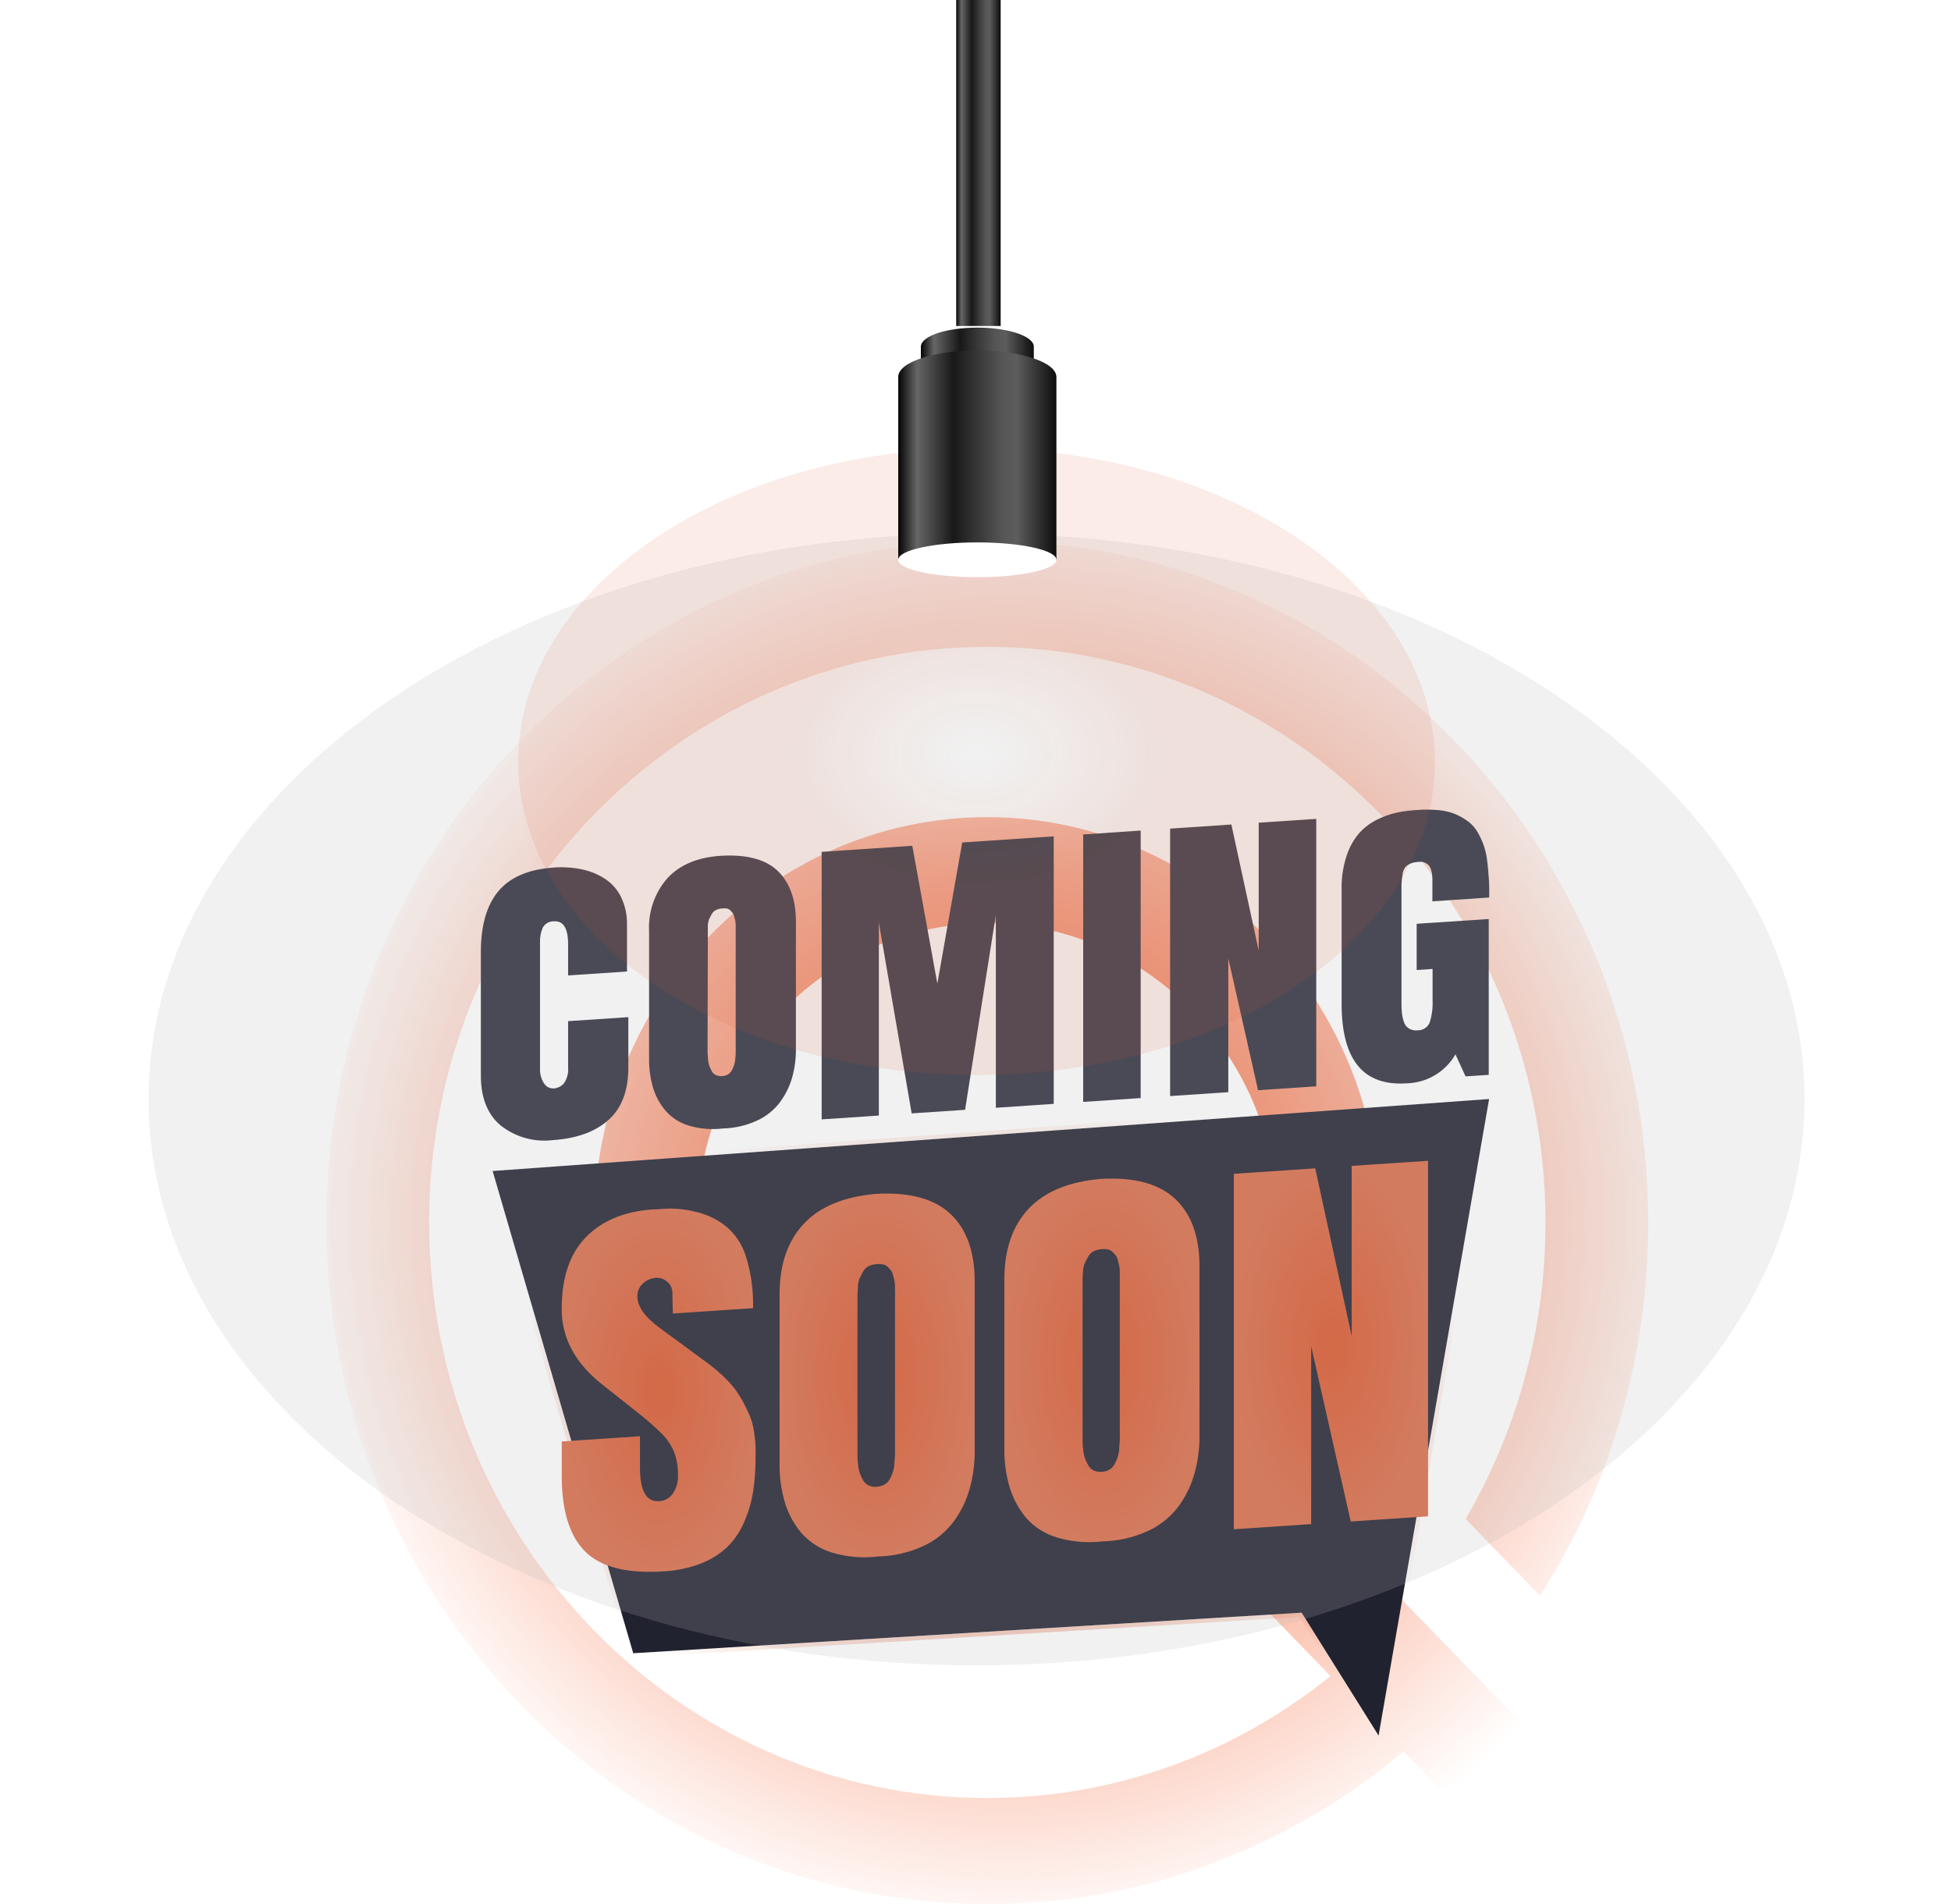 <svg width="459" height="448" viewBox="0 0 459 448" fill="none" xmlns="http://www.w3.org/2000/svg">
<g clip-path="url(#clip0_14392_219003)">
<path opacity="0.6" d="M397.54 446.226L303.114 348.841C316.606 332.267 324.745 310.914 324.745 287.634C324.745 235.056 283.271 192.266 232.28 192.266C181.289 192.266 139.816 235.045 139.816 287.634C139.816 340.224 181.289 383.003 232.28 383.003C251.98 383.003 270.249 376.593 285.264 365.716L313.025 394.349C290.74 412.333 262.698 423.057 232.275 423.057C159.883 423.057 100.968 362.3 100.968 287.634C100.968 212.959 159.878 152.196 232.285 152.196C304.693 152.196 363.592 212.953 363.592 287.634C363.592 313.126 356.726 336.992 344.802 357.384L362.325 375.452C378.408 350.214 387.777 320.033 387.777 287.629C387.782 199.199 318.027 127.253 232.296 127.253C146.549 127.253 76.793 199.199 76.793 287.634C76.793 376.065 146.549 448 232.296 448C269.391 448 303.492 434.531 330.252 412.085L363.357 446.231H397.54V446.226ZM164.011 287.634C164.011 248.8 194.638 217.209 232.296 217.209C269.948 217.209 300.58 248.8 300.58 287.634C300.58 326.469 269.953 358.06 232.296 358.06C194.638 358.054 164.011 326.453 164.011 287.634Z" fill="url(#paint0_radial_14392_219003)"/>
<path d="M148.979 388.98L306.226 379.437L324.33 408.349L350.333 258.583L115.898 275.522L148.979 388.98Z" fill="#212230"/>
<path d="M148.5 389.12L148.611 389.503L149.01 389.479L305.961 379.954L323.907 408.615L324.6 409.721L324.824 408.435L350.827 258.668L350.936 258.038L350.298 258.084L115.863 275.023L115.246 275.068L115.419 275.662L148.5 389.12Z" stroke="url(#paint1_radial_14392_219003)"/>
<path d="M117.812 264.824C121.259 267.539 125.638 268.775 129.991 268.26C135.617 267.89 139.996 266.315 143.128 263.534C146.26 260.753 147.826 256.627 147.826 251.156V239.318L133.657 240.264V251.096C133.783 252.439 133.434 253.783 132.669 254.892C132.376 255.238 132.018 255.522 131.615 255.728C131.211 255.934 130.772 256.058 130.32 256.092C129.846 256.126 129.372 256.026 128.951 255.803C128.531 255.581 128.181 255.244 127.941 254.832C127.322 253.846 127.009 252.697 127.044 251.531V221.764C126.995 220.565 127.215 219.371 127.687 218.268C127.944 217.798 128.327 217.409 128.792 217.144C129.257 216.879 129.786 216.749 130.32 216.768C132.545 216.618 133.657 218.428 133.657 222.199V229.506L147.511 228.576V217.563C147.558 215.346 147.092 213.148 146.15 211.141C145.316 209.397 144.029 207.91 142.424 206.835C140.772 205.746 138.929 204.977 136.993 204.57C134.802 204.101 132.555 203.95 130.32 204.12C124.396 204.52 120.052 206.36 117.289 209.641C114.526 212.922 113.139 217.683 113.129 223.925V253.122C113.129 258.328 114.73 262.259 117.812 264.824Z" fill="#2D2E3C"/>
<path d="M156.624 261.388C158.062 263.017 159.929 264.208 162.01 264.824C164.623 265.604 167.367 265.839 170.074 265.514C172.767 265.45 175.422 264.854 177.884 263.758C179.994 262.84 181.849 261.419 183.285 259.617C184.618 257.881 185.632 255.92 186.278 253.826C186.944 251.541 187.271 249.17 187.25 246.789V216.812C187.25 211.576 185.754 207.6 182.971 204.914C180.188 202.228 175.745 201.028 169.865 201.343C163.985 201.658 159.84 203.579 156.983 206.655C153.999 210.097 152.465 214.568 152.704 219.123V249.13C152.676 251.467 153.004 253.794 153.676 256.032C154.288 257.998 155.29 259.821 156.624 261.388ZM166.528 221.028V219.108C166.528 218.837 166.528 218.372 166.528 217.727C166.554 217.214 166.66 216.708 166.842 216.227C167.007 215.882 167.202 215.507 167.441 215.072C167.667 214.664 168.012 214.334 168.428 214.126C168.893 213.892 169.404 213.764 169.925 213.751C170.277 213.704 170.634 213.704 170.987 213.751C171.29 213.814 171.569 213.959 171.795 214.171C172.004 214.381 172.184 214.591 172.348 214.772C172.531 215.022 172.658 215.308 172.722 215.612C172.812 215.987 172.902 216.302 172.962 216.542C173.036 216.892 173.076 217.249 173.082 217.607C173.082 218.072 173.082 218.417 173.082 218.657C173.082 218.898 173.082 219.243 173.082 219.723C173.082 220.203 173.082 220.518 173.082 220.668V246.264C173.082 246.849 173.082 247.299 173.082 247.63C173.082 247.96 173.082 248.44 172.977 249.13C172.954 249.64 172.863 250.144 172.707 250.63C172.557 251.048 172.377 251.454 172.169 251.846C171.958 252.243 171.642 252.576 171.256 252.806C170.849 253.039 170.393 253.172 169.925 253.196C169.414 253.246 168.898 253.163 168.428 252.956C168.005 252.757 167.658 252.425 167.441 252.011C167.22 251.611 167.03 251.194 166.872 250.765C166.705 250.281 166.604 249.776 166.573 249.265C166.573 248.605 166.483 248.11 166.468 247.765C166.453 247.419 166.468 246.969 166.468 246.384L166.528 221.028Z" fill="#2D2E3C"/>
<path d="M206.76 217.086L214.48 261.962L227.048 261.122L234.289 215.24V260.641L247.905 259.726V196.786L226.375 198.226L220.525 231.444L214.63 199.006L193.309 200.432V263.372L206.76 262.472V217.086Z" fill="#2D2E3C"/>
<path d="M268.361 195.42L254.836 196.335V259.261L268.361 258.36V195.42Z" fill="#2D2E3C"/>
<path d="M288.975 225.499L295.977 256.512L309.667 255.597V192.671L296.127 193.571V223.669L289.693 193.992L275.285 194.967V257.892L288.975 256.977V225.499Z" fill="#2D2E3C"/>
<path d="M330.869 254.892C333.216 254.849 335.512 254.199 337.535 253.006C339.558 251.812 341.241 250.116 342.419 248.08L344.798 253.256L350.244 252.896V216.227L333.292 217.353V228.23L337.033 227.975V235.237C337.128 237.054 336.894 238.874 336.345 240.608C336.109 241.157 335.716 241.624 335.215 241.947C334.714 242.27 334.128 242.436 333.532 242.424C332.81 242.516 332.077 242.362 331.452 241.989C330.877 241.622 330.457 241.056 330.27 240.398C330.045 239.742 329.894 239.063 329.821 238.373C329.742 237.6 329.707 236.824 329.717 236.047V211.711C329.717 210.211 329.717 208.966 329.717 208.23C329.742 207.436 329.822 206.644 329.956 205.86C330.006 205.232 330.218 204.627 330.569 204.104C330.894 203.742 331.285 203.447 331.721 203.234C332.33 202.965 332.986 202.817 333.651 202.799C334.008 202.744 334.372 202.744 334.729 202.799C335.104 202.894 335.459 203.057 335.776 203.279C336.22 203.614 336.536 204.09 336.674 204.63C336.904 205.429 337.01 206.259 336.988 207.09V212.071L350.364 211.171C350.364 209.461 350.364 207.975 350.259 206.67C350.154 205.365 350.079 204.059 349.885 202.604C349.747 201.349 349.476 200.111 349.077 198.913C348.698 197.876 348.232 196.872 347.686 195.912C347.141 194.925 346.403 194.057 345.516 193.362C344.586 192.668 343.583 192.079 342.524 191.606C341.21 191.066 339.823 190.728 338.409 190.601C336.637 190.449 334.855 190.449 333.083 190.601C331.574 190.687 330.073 190.887 328.594 191.201C327.024 191.549 325.501 192.088 324.061 192.807C322.464 193.58 321.028 194.649 319.827 195.957C318.488 197.511 317.471 199.317 316.834 201.269C315.989 203.801 315.584 206.461 315.638 209.131V236.392C315.687 249.395 320.764 255.562 330.869 254.892Z" fill="#2D2E3C"/>
<path d="M156.177 369.714C147.529 370.284 141.365 368.734 137.684 365.063C134.004 361.392 132.163 355.486 132.163 347.344V339.152L150.566 337.921V345.423C150.566 350.805 152.063 353.4 155.055 353.21C155.699 353.185 156.327 353.009 156.891 352.696C157.455 352.384 157.938 351.943 158.302 351.41C159.14 350.169 159.559 348.691 159.498 347.194C159.554 345.281 159.239 343.375 158.571 341.582C157.909 340.015 156.954 338.589 155.758 337.381C153.819 335.476 151.766 333.693 149.609 332.04L141.664 325.738C135.32 320.737 132.148 314.821 132.148 307.989C132.148 300.577 134.059 294.931 137.879 291.05C141.699 287.169 146.951 285.004 153.633 284.553H154.112L156.925 284.373C159.168 284.304 161.409 284.552 163.583 285.109C166.231 285.68 168.71 286.861 170.825 288.559C173.105 290.481 174.761 293.04 175.582 295.911C176.734 299.763 177.27 303.774 177.168 307.794L158.287 309.054L158.182 304.028C158.165 303.558 158.048 303.096 157.839 302.674C157.63 302.253 157.334 301.881 156.97 301.583C156.623 301.26 156.215 301.012 155.771 300.852C155.326 300.692 154.853 300.624 154.382 300.652C153.207 300.713 152.093 301.192 151.24 302.003C150.82 302.379 150.486 302.842 150.261 303.36C150.037 303.878 149.926 304.439 149.938 305.003C149.938 307.374 151.683 309.845 155.175 312.415L166.441 320.697C168.152 321.948 169.754 323.344 171.228 324.868C172.478 326.162 173.558 327.609 174.445 329.174C175.158 330.439 175.802 331.741 176.375 333.075C176.884 334.316 177.231 335.617 177.408 336.946C177.602 338.357 177.722 339.422 177.752 340.127C177.782 340.832 177.752 341.777 177.752 342.933C177.77 345.63 177.575 348.324 177.168 350.99C176.774 353.422 176.081 355.796 175.104 358.056C174.19 360.228 172.869 362.205 171.214 363.878C169.413 365.596 167.293 366.942 164.974 367.839C162.16 368.928 159.19 369.561 156.177 369.714Z" fill="url(#paint2_radial_14392_219003)"/>
<path d="M183.406 344.343V304.523C183.406 297.521 185.301 291.995 189.092 287.944C192.882 283.893 198.582 281.542 206.193 280.892C214.023 280.472 219.833 282.052 223.623 285.633C227.414 289.214 229.309 294.491 229.309 301.462V341.342C229.341 344.505 228.903 347.656 228.007 350.689C227.177 353.475 225.843 356.084 224.072 358.386C222.166 360.783 219.706 362.678 216.906 363.907C213.624 365.355 210.091 366.14 206.507 366.218C202.917 366.656 199.276 366.35 195.81 365.318C193.055 364.504 190.576 362.947 188.643 360.817C186.853 358.72 185.509 356.28 184.693 353.645C183.79 350.629 183.356 347.491 183.406 344.343ZM206.358 349.789C206.978 349.761 207.583 349.586 208.123 349.279C208.646 348.974 209.071 348.527 209.35 347.989C209.629 347.48 209.864 346.947 210.053 346.398C210.257 345.751 210.383 345.081 210.427 344.403C210.427 343.578 210.547 342.902 210.562 342.497C210.577 342.092 210.562 341.462 210.562 340.697V306.699C210.562 306.488 210.562 306.068 210.562 305.438C210.593 304.964 210.593 304.487 210.562 304.013C210.562 303.698 210.562 303.248 210.562 302.633C210.562 302.158 210.506 301.684 210.397 301.222C210.307 300.892 210.203 300.487 210.083 299.977C210.009 299.57 209.834 299.188 209.574 298.867C209.365 298.612 209.125 298.356 208.841 298.071C208.551 297.783 208.181 297.589 207.779 297.516C207.289 297.4 206.783 297.369 206.283 297.426C205.611 297.451 204.953 297.62 204.353 297.921C203.803 298.202 203.35 298.641 203.051 299.182C202.737 299.752 202.467 300.262 202.258 300.682C202.012 301.31 201.87 301.974 201.839 302.648C201.839 303.518 201.734 304.148 201.734 304.493V340.652C201.734 341.417 201.734 342.032 201.734 342.482C201.734 342.932 201.734 343.593 201.869 344.463C201.901 345.178 202.032 345.885 202.258 346.563C202.471 347.136 202.726 347.693 203.021 348.229C203.308 348.775 203.765 349.212 204.323 349.474C204.953 349.785 205.66 349.905 206.358 349.819V349.789Z" fill="url(#paint3_radial_14392_219003)"/>
<path d="M236.293 340.849V300.999C236.293 293.997 238.188 288.471 241.978 284.42C245.769 280.369 251.469 278.018 259.08 277.368C266.91 276.948 272.72 278.528 276.51 282.109C280.3 285.69 282.195 290.961 282.195 297.923V337.773C282.229 340.941 281.79 344.097 280.894 347.135C280.058 349.919 278.724 352.527 276.959 354.832C275.053 357.225 272.592 359.115 269.792 360.338C266.514 361.796 262.979 362.587 259.394 362.664C255.798 363.09 252.153 362.779 248.681 361.749C245.925 360.937 243.446 359.38 241.515 357.248C239.738 355.15 238.4 352.717 237.58 350.091C236.675 347.096 236.241 343.978 236.293 340.849ZM259.244 346.295C259.864 346.265 260.469 346.091 261.01 345.785C261.528 345.479 261.948 345.032 262.222 344.495C262.496 343.981 262.736 343.45 262.94 342.904C263.144 342.257 263.27 341.587 263.314 340.909C263.314 340.083 263.418 339.408 263.448 339.003C263.478 338.598 263.448 337.968 263.448 337.188V303.174C263.448 302.964 263.448 302.544 263.448 301.899C263.448 301.254 263.448 300.804 263.448 300.489C263.448 300.174 263.448 299.709 263.448 299.093C263.441 298.624 263.386 298.156 263.284 297.698C263.194 297.368 263.089 296.948 262.97 296.453C262.886 296.044 262.712 295.66 262.461 295.328C262.251 295.087 262.012 294.817 261.728 294.547C261.433 294.263 261.065 294.066 260.666 293.977C260.198 293.882 259.719 293.857 259.244 293.902C258.573 293.927 257.915 294.096 257.314 294.397C256.761 294.673 256.306 295.113 256.012 295.658C255.698 296.228 255.429 296.738 255.219 297.158C254.964 297.783 254.822 298.449 254.801 299.123C254.726 299.979 254.696 300.624 254.696 300.969V337.143C254.696 337.923 254.696 338.523 254.696 338.988C254.696 339.453 254.696 340.098 254.83 340.969C254.874 341.683 255.009 342.39 255.234 343.069C255.448 343.638 255.703 344.189 255.997 344.72C256.279 345.273 256.737 345.717 257.299 345.98C257.91 346.249 258.58 346.358 259.244 346.295Z" fill="url(#paint4_radial_14392_219003)"/>
<path d="M335.97 273.123V356.768L317.776 357.984L308.47 316.753V358.599L290.277 359.814V276.184L309.428 274.893L318.001 314.338V274.323L335.97 273.123Z" fill="url(#paint5_radial_14392_219003)"/>
<g opacity="0.2" filter="url(#filter0_f_14392_219003)">
<path style="mix-blend-mode:screen" d="M229.74 391.823C337.317 391.823 424.526 332.206 424.526 258.666C424.526 185.125 337.317 125.508 229.74 125.508C122.162 125.508 34.953 185.125 34.953 258.666C34.953 332.206 122.162 391.823 229.74 391.823Z" fill="url(#paint6_radial_14392_219003)"/>
</g>
<g opacity="0.3" filter="url(#filter1_f_14392_219003)">
<path style="mix-blend-mode:screen" d="M229.743 252.926C289.296 252.926 337.572 219.923 337.572 179.213C337.572 138.502 289.296 105.5 229.743 105.5C170.191 105.5 121.914 138.502 121.914 179.213C121.914 219.923 170.191 252.926 229.743 252.926Z" fill="url(#paint7_radial_14392_219003)"/>
</g>
<path d="M229.934 77.084C222.588 77.084 216.648 79.08 216.648 81.585V107.842H243.22V81.525C243.146 79.08 237.191 77.084 229.934 77.084Z" fill="url(#paint8_linear_14392_219003)"/>
<path d="M229.936 82.457C219.658 82.457 211.324 85.232 211.324 88.668V131.654H248.534V88.668C248.459 85.232 240.14 82.457 229.936 82.457Z" fill="url(#paint9_linear_14392_219003)"/>
<g style="mix-blend-mode:screen">
<path d="M229.936 135.795C240.215 135.795 248.534 133.964 248.534 131.714C248.534 129.463 240.215 127.618 229.936 127.618C219.658 127.618 211.324 129.448 211.324 131.714C211.324 133.979 219.583 135.795 229.936 135.795Z" fill="white"/>
</g>
<path d="M235.424 0H224.965V76.7H235.424V0Z" fill="url(#paint10_linear_14392_219003)"/>
</g>
<defs>
<filter id="filter0_f_14392_219003" x="0.953" y="91.508" width="457.574" height="334.315" filterUnits="userSpaceOnUse" color-interpolation-filters="sRGB">
<feFlood flood-opacity="0" result="BackgroundImageFix"/>
<feBlend mode="normal" in="SourceGraphic" in2="BackgroundImageFix" result="shape"/>
<feGaussianBlur stdDeviation="17" result="effect1_foregroundBlur_14392_219003"/>
</filter>
<filter id="filter1_f_14392_219003" x="27.914" y="11.5" width="403.656" height="335.426" filterUnits="userSpaceOnUse" color-interpolation-filters="sRGB">
<feFlood flood-opacity="0" result="BackgroundImageFix"/>
<feBlend mode="normal" in="SourceGraphic" in2="BackgroundImageFix" result="shape"/>
<feGaussianBlur stdDeviation="47" result="effect1_foregroundBlur_14392_219003"/>
</filter>
<radialGradient id="paint0_radial_14392_219003" cx="0" cy="0" r="1" gradientUnits="userSpaceOnUse" gradientTransform="translate(237.167 287.626) rotate(90) scale(168.874 168.874)">
<stop offset="0.389" stop-color="#F4470F"/>
<stop offset="1" stop-color="#F4470F" stop-opacity="0"/>
</radialGradient>
<radialGradient id="paint1_radial_14392_219003" cx="0" cy="0" r="1" gradientUnits="userSpaceOnUse" gradientTransform="translate(233.117 333.466) rotate(90) scale(74.883 117.218)">
<stop stop-color="#D9552B"/>
<stop offset="1" stop-color="#D9552B" stop-opacity="0"/>
</radialGradient>
<radialGradient id="paint2_radial_14392_219003" cx="0" cy="0" r="1" gradientUnits="userSpaceOnUse" gradientTransform="translate(154.957 327.096) rotate(90) scale(42.734 22.808)">
<stop stop-color="#D9552B"/>
<stop offset="1" stop-color="#DA6B48"/>
</radialGradient>
<radialGradient id="paint3_radial_14392_219003" cx="0" cy="0" r="1" gradientUnits="userSpaceOnUse" gradientTransform="translate(206.356 323.619) rotate(90) scale(42.793 22.954)">
<stop stop-color="#D9552B"/>
<stop offset="1" stop-color="#DA6B48"/>
</radialGradient>
<radialGradient id="paint4_radial_14392_219003" cx="0" cy="0" r="1" gradientUnits="userSpaceOnUse" gradientTransform="translate(259.243 320.076) rotate(90) scale(42.774 22.954)">
<stop stop-color="#D9552B"/>
<stop offset="1" stop-color="#DA6B48"/>
</radialGradient>
<radialGradient id="paint5_radial_14392_219003" cx="0" cy="0" r="1" gradientUnits="userSpaceOnUse" gradientTransform="translate(313.123 316.468) rotate(90) scale(43.346 22.846)">
<stop stop-color="#D9552B"/>
<stop offset="1" stop-color="#DA6B48"/>
</radialGradient>
<radialGradient id="paint6_radial_14392_219003" cx="0" cy="0" r="1" gradientUnits="userSpaceOnUse" gradientTransform="translate(229.696 256.872) scale(194.189 133.487)">
<stop stop-color="#B7B7B7"/>
</radialGradient>
<radialGradient id="paint7_radial_14392_219003" cx="0" cy="0" r="1" gradientUnits="userSpaceOnUse" gradientTransform="translate(229.699 177.281) scale(45.3 31.14)">
<stop offset="0.06" stop-color="#D9552B" stop-opacity="0"/>
<stop offset="1" stop-color="#D9552B" stop-opacity="0.37"/>
</radialGradient>
<linearGradient id="paint8_linear_14392_219003" x1="216.559" y1="92.433" x2="243.146" y2="92.433" gradientUnits="userSpaceOnUse">
<stop stop-color="#020202"/>
<stop offset="0.12" stop-color="#666666"/>
<stop offset="0.21" stop-color="#484848"/>
<stop offset="0.35" stop-color="#181818"/>
<stop offset="0.53" stop-color="#3D3D3D"/>
<stop offset="0.66" stop-color="#555555"/>
<stop offset="0.75" stop-color="#5D5D5D"/>
<stop offset="1" stop-color="#0E0E0E"/>
</linearGradient>
<linearGradient id="paint9_linear_14392_219003" x1="211.249" y1="107.048" x2="248.459" y2="107.048" gradientUnits="userSpaceOnUse">
<stop stop-color="#020202"/>
<stop offset="0.12" stop-color="#666666"/>
<stop offset="0.21" stop-color="#484848"/>
<stop offset="0.35" stop-color="#181818"/>
<stop offset="0.53" stop-color="#3D3D3D"/>
<stop offset="0.66" stop-color="#555555"/>
<stop offset="0.75" stop-color="#5D5D5D"/>
<stop offset="1" stop-color="#0E0E0E"/>
</linearGradient>
<linearGradient id="paint10_linear_14392_219003" x1="224.944" y1="38.339" x2="235.403" y2="38.339" gradientUnits="userSpaceOnUse">
<stop stop-color="#020202"/>
<stop offset="0.12" stop-color="#666666"/>
<stop offset="0.21" stop-color="#484848"/>
<stop offset="0.35" stop-color="#181818"/>
<stop offset="0.53" stop-color="#3D3D3D"/>
<stop offset="0.66" stop-color="#555555"/>
<stop offset="0.75" stop-color="#5D5D5D"/>
<stop offset="1" stop-color="#0E0E0E"/>
</linearGradient>
<clipPath id="clip0_14392_219003">
<rect width="459" height="448" fill="white"/>
</clipPath>
</defs>
</svg>
